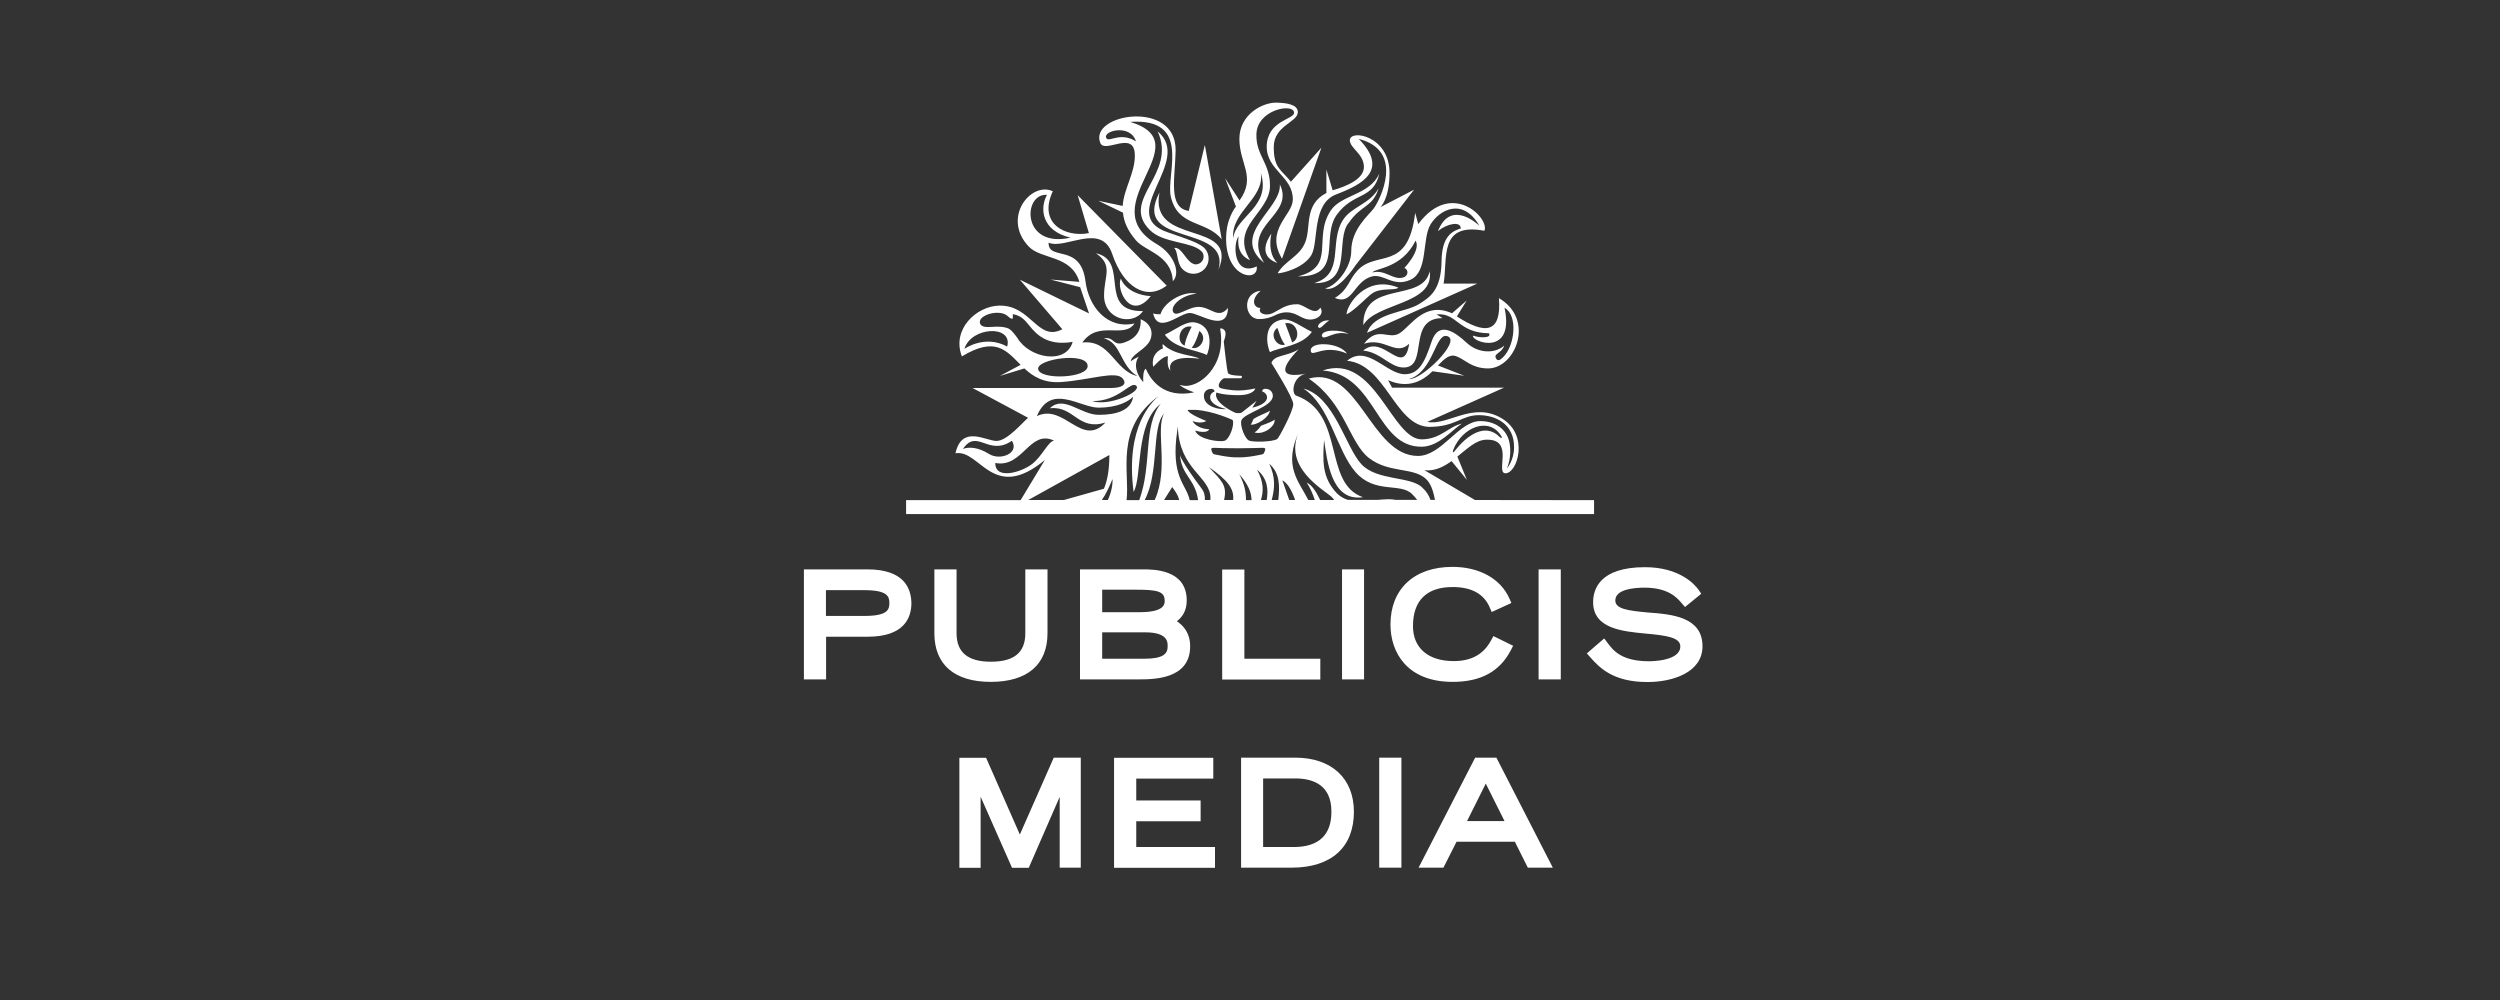 <svg xmlns:xlink="http://www.w3.org/1999/xlink" xmlns="http://www.w3.org/2000/svg" viewBox="-800 1472 1600 640" width="450"  height="180" ><rect x="-800" y="1472" width="1600" height="640" fill="#333333" stroke="none"/><path fill="#FFF" d="M-244.8 1836.4h-40.7v70.4h14.2v-27.3h26.6c23.1 0 28-11.8 28-21.6-.2-9.8-5.1-21.5-28.1-21.5zm-26.6 13.3h24.5c14.9 0 16.1 4 16.1 8.3 0 4.3-1.3 8.2-16.1 8.2h-24.5v-16.5zm105.5 58.7c-23.3 0-36.1-11.1-36.1-31.1v-40.9h14.2v40.9c0 12.2 7.2 18.2 22 18.2s22-5.9 22-18.2v-40.9h14.2v40.9c0 20.1-13 31.1-36.3 31.1zm127.6-22.8c0-8.5-4.4-13.3-8.5-16 3.2-2.5 6.3-6.4 6.3-13.3 0-19.9-21.1-19.9-28.1-19.9h-40.2v70.4h36c11.1.1 34.5.1 34.5-21.2zm-35-36.2c14 0 18.7 1 18.7 7.1 0 2 0 7.3-16 7.3h-24v-14.4h21.3zm5.5 44.2h-26.8v-16.9H-67c14.3 0 14.3 6.2 14.3 8.8.1 4.8-2.6 8.1-15.1 8.1zm112.7 13.3h-62.7v-70.4h14.2v57.1H45v13.3h-.1zm14-70.5H73v70.4H58.9v-70.4zm70.8 72c-29.3 0-39.8-19-39.8-36.7 0-22.8 15.2-36.9 39.7-36.9 17.2 0 30.8 7.6 36.4 20.2l1.3 2.9-12.6 5.8-1.3-3c-3.7-8.6-11.6-13-23.7-13-16.6 0-25.4 8.6-25.4 25 0 14 9.7 22.4 26.1 22.4 11.2 0 19.1-4.3 23.9-13.3l1.5-2.7 12.6 6.2-1.5 2.9c-7.1 13.6-19.2 20.2-37.2 20.2zm55-72h14.2v70.4h-14.2v-70.4zm104.9 49.2c0 16.8-19.1 22.9-35.3 22.9-22.3 0-30.8-9.5-36.5-15.8l-2.2-2.5 2.5-2.2 8.6-7.4 2.1 2.8c3.5 4.7 8.8 11.8 26.5 11.8 2.1 0 20.1-.2 20.1-9.5 0-5.7-8.7-7-22-8.2-15.1-1.4-33.8-3.2-33.8-20.1 0-8.4 4.3-22.4 33.2-22.4 22.2 0 31.9 11.1 34.3 14.5l1.7 2.5-10.4 8.5-2.5-2.9c-2.7-3.1-8.3-9.5-23.4-9.5-7 0-18.7 1.1-18.7 8.2 0 5.4 7.9 6.5 20.9 7.7 15.5 1.1 34.9 2.9 34.9 21.6zm-415.2 71.3h17.3v70.4h-13.5V1982l-19.8 45.4h-10.7l-20.1-45.5v45.5H-186V1957h17.1l21.6 49.1 21.7-49.2zm52.8 57.2h50.4v13.3H-87V1957h63.5v13.3h-49.3v14h41.2v13.3h-41.2v16.5zM29 1956.9H-5.7v70.4h32.3c25.4 0 39.9-13 39.9-35.8 0-21.3-14.3-34.6-37.5-34.6zm-1.1 57.2H8.4v-43.9H29c10.5 0 23.1 3.6 23.1 21.1.1 15.1-8.1 22.8-24.2 22.8zm54.8-57.2h14.2v70.4H82.7v-70.4zm61.4 0l-36.2 70.4h15.9l8.4-16.6h37.3l8.3 16.6h16l-36.1-70.4h-13.6zm-5.2 40.6l12-24 12 24h-24z"/><path fill="#fff" d="M144 1792l-32.4-19.1c6.5.8 12.1-2 17.4-5.8l9.8 12-6.1-14.9c6.5-5.1 11.9-10.7 18.6-10.8 18.2-.5 5.5 21.4 12.2 21.5 7.5.1 15.5-24.4-2.3-35.1-18.5-11.2-34.6 4.9-47.7 2.2l49.1-21.9H90.9l-2.5-4.8c13 5.8 22.2.4 28.4-5.7l20.4 2.9-16.9-6.6c4-4.2 7.5-7.5 11.7-5.9 6.1 2.3 9.6 7.6 20.1 7.8 17.8.2 30.6-31.3 7.2-45 1.8 22.5-8.7 23.6-26.9 11.7l6.3-10.2-9.4 8.2c-17.5-7.8-26 7.7-33.3 12.6-7.4 4.9-14-5-23 6.9 13.3-4.4 20.1 8.3 28.9 0-3.6 22.5-16.6-6.9-29.5 4.4 11.2.9 17.1 10.8 25.9 10.8 16.4 0 1.8-31.6 24.9-31.6l-3.8-2.4c13.1-1.3 13.7 11.9 33.5 12.1 2 3-5.2 3.2-10.2 1.5-.9 4.2 26.9 13.6 20.2-17.8 8.7 4.7 6.8 24.5-1.3 32-1.6 1.5-3.1 2.2-4 .6-2.2-3.4 3.4-3.3 5.1-8.4-6.2 5.4-16.7 4.9-23.9-1.7-7.2-6.7-18-14.8-22.6-.8-4.6 14.1-8.5 20.7-17 20.8-11.7.2-24.1-19.4-37.1-8.6 24.8 2.3 30.6 41.7 52.5 42.3 17 0 20.8-7.5 31.8-7.5 11.1 0 22.6 5.8 22.6 20.4 0 8.8-4.6 13.7-4.6 13.7s3.4-7.2 1.7-16.3c-1.6-8.7-9-14-18.8-14-13.7 0-24.6 22.3-39.8 22.3-30.3 0-38.1-58.4-69.9-49.5 23.3 15.8 25.9 41 38.5 50.8 12.7 9.8 27.9 5.8 36.3 13.2 3.4 3 4.9 8.1 6 13.6h-2.9c-1-2.8-2.6-5.5-5.1-7.7-7.2-7.6-29.1-4.3-39.1-15.1-10.1-10.8-17.4-43.4-37.1-48.4 17.2 11.1 21.1 39.5 33.4 53.5s28.6 6.6 36 13.9c1.3 1.3 2.4 2.5 3.4 3.8H93.1c-1.3-.2-2.6-.4-4.1-.4-2.3 0-4.6.2-6.9.4H62.6c-2.6-.8-4.9-2.1-7.1-4.3-9.7-10.3-8.9-21.2-8.1-34 1.9 12 4.2 39.8 24.9 36.6-26-8.9-10.9-53.5-42.7-65-3.4-1.3-2.3-12.5 6.5-14.1-17.2 3.3-17.1-3-4.9-15.6-7.5 4.8-15.6 3.4-17.5 8.8 0 0 14 22.1 14 26.4 0 4.3-9.3 21.8-10.3 22.3-3.4 1.9-14.8 2-17.7 1.1-3-.9-6.5-10.4-5.1-13.3 2.2-4.6 19.6-8.4 20-15.2.2-5.4-7.1-5.9-6.8-3.1 4.1 1.4 6 7.6-6.3 10.4l2.7-4.4s-9.1 7.3-9.6 7.6-2.6.5-3.9.1c-1.3-.4-14.5-6.8-12.2-13 0 0 4 1.7 14 1.7 10.1 0 10.9-4.3 10.9-4.3s-5.4 1.3-10.8 1.3c-5.5 0-10.8-1.3-10.8-1.3-4.3-1 .2-6.5 1.8-6.5H-6c.7 0 1.5-1.4.1-1.6-1 0-7.6-.2-8.2-1.8-.9-2.7-2.7-20.2-2.7-20.2s2.3-5.4.4-7.2-2.7-.9-2.7-.9c4.3 24.1-14.2 39.1-24.7 36.2l-1.3-.2c2.3 1.8 5.4 3.4 9.4 4.7-19.7 4.1-27.8-7.9-31-15.1-1.7.9-1.8 5.6-1.6 8.6-4.1-4.5-6.6-11.4-2.8-16.4-5 2.4-5.2 3.2-5.2 3.2.2-4.1 7.5-6.8 11.2-11.7 3.6-4.9 2.9-12.2-4.9-15.4.5 7.5-3.1 12.5-10.7 15-7.3 2.4-6.1-4.1-12.8-2.7 11.1 2.5 10.4 17.8 21.5 24.1-14.8-3.4-17.3-23.5-35.3-21.5 10.3-14.7 26.6-2 33.4-12.2-17.5 4-29.4-10.8-31.4-27-3.1-24.7-23.9-12.6-23.6-24.7 10.5 4.7 33.8-13.3 40.7 7.2 7.2 21.4 21.8 30.2 34.9 20.3l-57-57.9 7.2 24.3c-14.9 2.9-32.8-6-23.1-26.8-14-6.5-32.8 16.9-15.5 35.3 7.9 8.5 27.4 5.4 32.5 22.7l-18.5-1.5 19 4.9 5.7 16.8-44.3-21.6 27.2 31.7c-15.8 8.4-19.9-15.7-40.5-15.1-14.4.3-30.5 15.1-23.8 32.5 21.5-13 28.4-3.8 37.6 5.4l-13.3 7.1 15.7-4.8c5.6 5.2 12.4 9.5 23.7 8.7 18.6-1.4 34.9-7.4 39.2-2.3 3.2 3.8-.5 6.1-7.2 6.1h-88.9l35.6 19.1c-3.4 2.7-13.3 14.8-20.2 14.8s-22.2-10.5-26.3 7.9c15.8-2.7 23.9 31.9 57.2 4.3l-15.5 25.7h-73.3v8.9h440.3v-8.9l-76.2-.1zm-17.3-104.7c8.2 3.5-17.1 28.1-24.9 27.3 16.1-4.8 16.7-30.8 24.9-27.3zm3.3 72.8c5.8-15.2 23.7-21.8 31.1-8.5.4.6-.2 1.2-1.5-.1-9.3-9.3-21.2-.5-28.6 9.2-1.1 1.4-1.4.6-1-.6zm-259.9-163.4c-4.7 8.2-3.8 23 15 27.4-31.5 7.1-30.6-28.6-15-27.4zm-25.5 97.1c-14.4-7.9-27.4 1.5-27.4 1.5 4.4-14.4 31.2-15.5 27.4-1.5zm6.4-5.7c-2.2-2.9-4-5.4-6.4-6.2-3.1-1-6.4-.9-9.4-.7-3.7.2-6.9.3-7.9-2-.6-1.5 0-3.1 2-4.5s4.9-2.3 7.8-2.5c3.3-.2 6.1.5 7.9 2.2 1.8 1.6 2.6 1.7 2.9 1.6.5-.2.3-1.3.3-2-.1-.5-.2-.9.2-.9 5.2.9 7.7 4 10.3 7.2 4.4 5.4 11.2 13.3 27.8 10.5-4.2 14.9-27.9 10.5-35.5-2.7zm13.4 20.1c-.9-6.5 31.5-11.2 31.7-2 .2 8-30.8 9.1-31.7 2zm167.1 39.7c-10.8 23.1 15.7 37.5 20.7 42.1.5.5 1.2 1.3 1.7 2h-9c-2.6-5.5-5.4-9.7-8.6-11.1 2.2 3.2 3.8 7.1 5.2 11.1h-4.2c-6.1-12.2-16.3-21.5-5.8-44.1zm-2.6 44.1h-3.8l-4.4-12.6c3.4 1.7 6 6.5 8.2 12.6zm-10.8 0h-4.2c1.8-6.9 2.7-14.3-1.6-23.2 6.9 5.8 6.8 14.5 5.8 23.2zm-7.4 0H7c1.6-5.4 2-11.2-2.5-19.4 6.8 5.7 7.3 12.6 6.2 19.4zm-27.3 0c2.2-9.5-1.7-12.4-9.8-21.1 12.1 8.3 16.4 14 15.6 21.1h-5.8zm9.7-16.6c6.1 7 7.8 12.1 7.9 16.7h-3.6c.1-4.6-.7-9.8-4.3-16.7zm-.6-16.5c5.2 0 15.3-.3 15.6-.3 1.4 0 1.7.5 1.7.7 0 .5-.7 3.2-1.7 3.4-.1.1-9.9 2.3-15.6 2-5.8.3-15.5-2-15.6-2-1-.3-1.8-2.9-1.7-3.4 0-.2.3-.7 1.7-.7 0 .1 10.3.3 15.6.3zm-15.2-36.3c-4.3 1.4-5 8.3 7.5 11.2-4.1.5-14-1.3-14.3-8.1-.4-5.4 6.9-6 6.8-3.1zm-12.2 11.7c11.6.7 23.8 6.5 23.8 6.5 1.4 3-2.1 12.5-5.2 13.3-2.8.9-16.7-.6-18.8-6.5 8.3 2.3 9-.9 9-.9s-7.6.1-10.7-5.2c6 2.1 8.8-.1 8.8-.1s-11.6-4.4-11.9-7.1h5zm-11.6 12.9l.3-2.3c.8 27.7 20.9 32 20.9 45.8 0 .4-.1.9-.1 1.3h-3.5c.2-2.5-.3-5-2.2-7.5-13.1-17.5-13.7-21.2-13.7-21.2 1.1 13.3 9.6 14.9 11.6 28.8h-5.4c-2.1-10.4-12.5-14.4-7.9-44.9zm1.2 44.8H-55l5.2-8.3c2.6 3.4 4 6 4.5 8.3zm-15.7 0h-6.4c9.5-17.7 4.2-46.5 12.4-55.3-5.7 10.3 3.3 35-6 55.3zm2.6-66.6c-3.8 3.4-21.6 19-16.1 61.4 5.6-9.1.8-43.8 17.4-56.4-11.5 14-5.4 39.1-13.8 61.7H-79c2.2-18.3-7.9-45.7 20.6-66.7zM-91 1792h-3.8c2.6-3.8 4.7-8.3 6.8-13.4.2 3.1-.6 8.4-3 13.4zm18.3-73c3.4 3.8-17.8 13.3-28.3 9.7 17.5.2 24.8-13.5 28.3-9.7zm-24.2 13.9c12 0 19.1-3.9 22.1-7-1.2 8.6-10.4 11.6-22 11.6s-22.4-12.9-31.3-4.2c15.6-1.8 17.9 14.7 35.6 9.1-15.2 16.4-26.4-12.5-43.9-4.1 8.9-21.3 27.6-5.4 39.5-5.4zm-86.8 26.4c9.1-13.4 16.2 5.1 31.3-5.2 5 7.9-7.3 12.9-14.5 8.5-7.2-4.5-13-4.7-16.8-3.3zm44.2 9.7c-6.7 5.2-23.7 10.4-23.5-.7 17.7 3.4 21.8-21.7 37.6-14.3-3.9.6-7.5 9.9-14.1 15zm49.5-5.8c0 9.5-1.3 16.5-3.5 21.6l-25.6 7.2h-22.8l51.9-28.8zm96.7-94.1c-2 3.1 3.1 5.8 8.4 3 4.7-2.3 7.9-5.4 15.1-5.4 4.7 0 11.2 8.1 14.8 2.2 2.5 3.5-.9 7.6-6.5 7.6-5.7 0-8.2-4.6-15.1-4.6-7 0-8.4 4.3-17.7 4.3s-11.2-16.7 1.1-18.1c-6.8 5.8-4.3 11-.1 11zm76.1-86c-3.9 16.9-16.3 11.5-27.1 26.1s4.7 40-25.1 39.7c25-6.3 9.3-24.5 21.1-42.2 6.8-10.2 24.8-9.8 31.1-23.6zm-69.1 38.5s-3.1 12 3.8 18.7c-14.6-5.2-3.8-18.7-3.8-18.7zm68.6-29.1c-3.8 12.4-11.1 10.4-19 22-9.1 10.1 3 39.4-22.2 38.7 20-6 9-26.5 18.6-40.7 5.3-8.1 17.2-10.1 22.6-20zm-4 67.2c-3.1 2-11.4 11.1-16.5 13.5 0-5.9 12.4-25.6 33.2-17.1-2.3 2.1-11.1-.2-16.7 3.6zm-15.2 26.1c-9.4-2.8-15.5 4.6-17.1 1.3-.8-4.4 12.5-4.4 17.1-1.3zm9.4-5.7c-.3-29.2 38-14 42.5-34.5 3.2 21.4-34.4 20.1-42.5 34.5zm-10.4 18.2c-14.8-6.4-22.5 2.7-23.2-1.6-1-6.4 18.2-5.8 23.2 1.6zm-43-108.3c9.9 20.2-25 25.7-10.1 50.2-22.1-18.1 11.3-34.4 10.1-50.2zM.3 1743.7c.9-.5 1.5-2.8 1.9-3.5 3.8-2.5 8.6-3.9 10.5-5.4-.3 4.2-8.6 9.7-12.4 8.9zm-35.4-65.3c-5.8-1.2-12.6 4.6-19.4 7.8 6.3 9.1 21 9.8 26.8 13 1.4-2 5.7-18.2-7.4-20.8zm-6.7 14.8c-6-2.3-3.4-13.8 4.5-12.1-.5.8-4.2 7.9-4.5 12.1zm4.5 1.3c2.6-2.8 4.5-9.6 4.9-10.7 5.8 4.5.1 12.6-4.9 10.7zm-1.2-22.2c-6.5 0-20.3 14-23.5.3 0 0 2.1.7 4.7.5 2.3-8 15.3-15.3 23.2-13.1-9.3.7-16.4 7.2-15.3 11.1 1.4 5 9.5-2.7 16.4-2.7 8.1 0 12.6 8.3 18.9.7-.4 16.4-18.6 3.2-24.4 3.2zm22.6-86.2l6.9 18.1s-6.3 7.4-6.3 20.5c0 25.7 21.1 28.1 19.6 17.8-14.8 6.8-15.5-14.7-11.5-19.3 0 0-2.7 11.2 7.2 15.3-13.2-21.9 12.8-30.2 12.8-47.7 0-14.5-9-19.3-8.7-32.7.2-16.1 23.9-20.3 24.1-14 .2 4.4-17.2 4.9-17.5 21.5-.2 15.5 17.1 19.3 16.7 34.4-.3 9.9-18 19-6.9 37.6l25.2-71.1-19.5 21.8c-6.1-7.7-11-8.4-11-22.2 0-13.8 15.4-15.8 15.4-22.3 0-5.2-7.7-5.9-13.3-6.1-8.7-.4-24.1 7.2-24.1 23.2s10.9 24.3.1 39.4l-9.2-14.2zm22.8-3.5c6.9 21.8-15.8 27.6-17.7 41.9-1.4-17.3 20.3-25.5 17.7-41.9zm-57.8 126.7l-.8-1.2c-1.6-2.5-.8-8.1-.8-8.1-3.6-.2-9.4 6.8-9.4 6.8s-2.5-8.3 6.3-11.9c-.7-1.3-.2-2.7-.2-2.7 7.2 7.3 19.8 6.9 23.4 9.4.2.1-21.5-3.7-18.5 7.7zm-46.2-108.8l15.8 7.6c.5 5.4 2.7 11.2 8.3 17.7 6.1 7.2 22.9 9.4 23.6 26.2 5.1-5.1 1.1-17.1-10.3-23.8-42.6-25 29.1-64.2-17-78.2 39.8-2.7 22.8 33.3 26 47.7 4.4 19.9 22.8 15.1 32.6 27.5l-10.8-60.4-10.3 42.2c-13.5-2-8.7-21.2-8.4-38.6.6-33-55.8-23.6-48.2-4.9 2.9 7.1 22-8.7 22.1 7.9.1 11.4-7 21.2-7.8 32.4l-15.6-3.3zm5.4-39.8c-3.8-4.7 15.2-10 18.7 1.8-9.5-6.2-17 .4-18.7-1.8zm71.5 84c8.4-30.2-56.4-14-37.7-49.5-7.1 35.1 51.3 16.9 37.7 49.5zm66.7 64.4c33.7-11.4 44 44.5 63.7 44.1 12-.3 16.7-8.1 25.4-10.1-6.1 3.9-14.6 14.5-25.4 14.8-29.8.6-29-46.1-63.7-48.8zm-76.2-72.9c0-1.4-.5-2.7-1.5-3.5-6.3-6.2-24.6-4.9-33-13.6-19.3-19.3 17.8-35.6 5.1-63 23.2 19.1-27.2 53.2 6.5 64.6 14.1 4.8 18.9 6.6 22.4 9.2 2.3 1.7 3.7 4.5 3.7 7.6 0 5.4-4.3 9.7-9.7 9.7-2.9 0-5.5-1.3-7.2-3.2-3.7-4-2.5-11.2-5.2-13.3 4.5-.9 6.9 6.9 11.4 9.7.8.5 1.6.8 2.6.8 2.7-.1 4.9-2.3 4.9-5zm-53 14.1c3.4 8.2 13.1 11 19.2 11.2-12.7 16.1-22.3-3.8-19.2-11.2zm85.6 98.5c1.6-1 3.4-3.1 4.1-4.3 5.5-2.1 8.3-3.1 8.6-4.1 1.3 3.5-6.1 10.2-12.7 8.4zm47.9-71.7c-3.7 2-5.8 6.4-7.2 4.1-.6-1.1 2.4-4.7 7.2-4.1zm-11.2 7.3c-6.7-3.1-13.6-9-19.3-7.8-13.3 2.6-8.8 18.8-7.5 20.8 5.9-3.2 20.5-3.9 26.8-13zm-12.6 6.7s-4-11.2-4.5-12.2c7.9-1.6 10.4 9.9 4.5 12.2zm-9.5-9.3c.5 1 2.3 7.9 4.9 10.7-4.9 1.9-10.7-6.2-4.9-10.7zm51.2-36.6c-5.9 6.5-5.5 11.9-14.4 17.5 11.5 4.9 11.9-10.3 23.4-13.7 7.9-2.3 13.8 7.2 25.1 2s7.2-26.1 12.7-35.3c5.5-9.2 20.6-17.8 31.3.8 0 0-18.1-17.8-26.5 3.4 5.9-4.9 14.6-6.5 14.6-1.7-4.6 1.5-12.1 4.1-12.3 20.8-.2 19.3-8.1 23.5-14.1 27.4-8.7 5.8-29.2 5.5-33.6 18.6l70.6-31.5h-21.6c2.8-15.8-3.4-39.4 26.1-33.8 3.6-7.9-21-33-42.3-4.3l-2-7.2c-4.5 38.3-24.7 23.5-37 37zM106 1626c3.6 6.2-7.2 17.5-7.2 17.5 2.8 1 2.7 5.1-.8 6.1-6.5 1.9-11.5-5.4-19.7-3.2 1.7-2.9 18.7-2.3 27.7-20.4zm-199.4 35.3c-.1-12.5 6.2-19.4-5.2-27.2 22.2 4.8.3 37.5 30.1 37-6.8 9.8-24.8 5.3-24.9-9.8zm142.3-65.8v-15l4 13.3c8.9-2.6 20.3-7.2 20-15.3-.3-8.1-8.8-11.6-9-16.6-.2-7.5 25.4-3.1 25.4 20.7 0 16.9-5.9 22-5.9 22l21.6-11.2-37.6 48.6s-11.5 17.7-19.3 14.5c7.3-1.4 16.7-13.3 16.7-23.8 0-14 11.1-22.9 14.4-27.3 3.5-4.7 20.5-36.8-9.6-44.5 19.6 20 2.2 29.2-14.4 35.5-15.8 6-11.1 30.4-15.9 38.8-5.1 8.6-19 11.8-21.6 11.7 4.6-8.1 14.2-10.7 17.7-20 3.8-9.6-1-23.9 13.5-31.4z"/></svg>